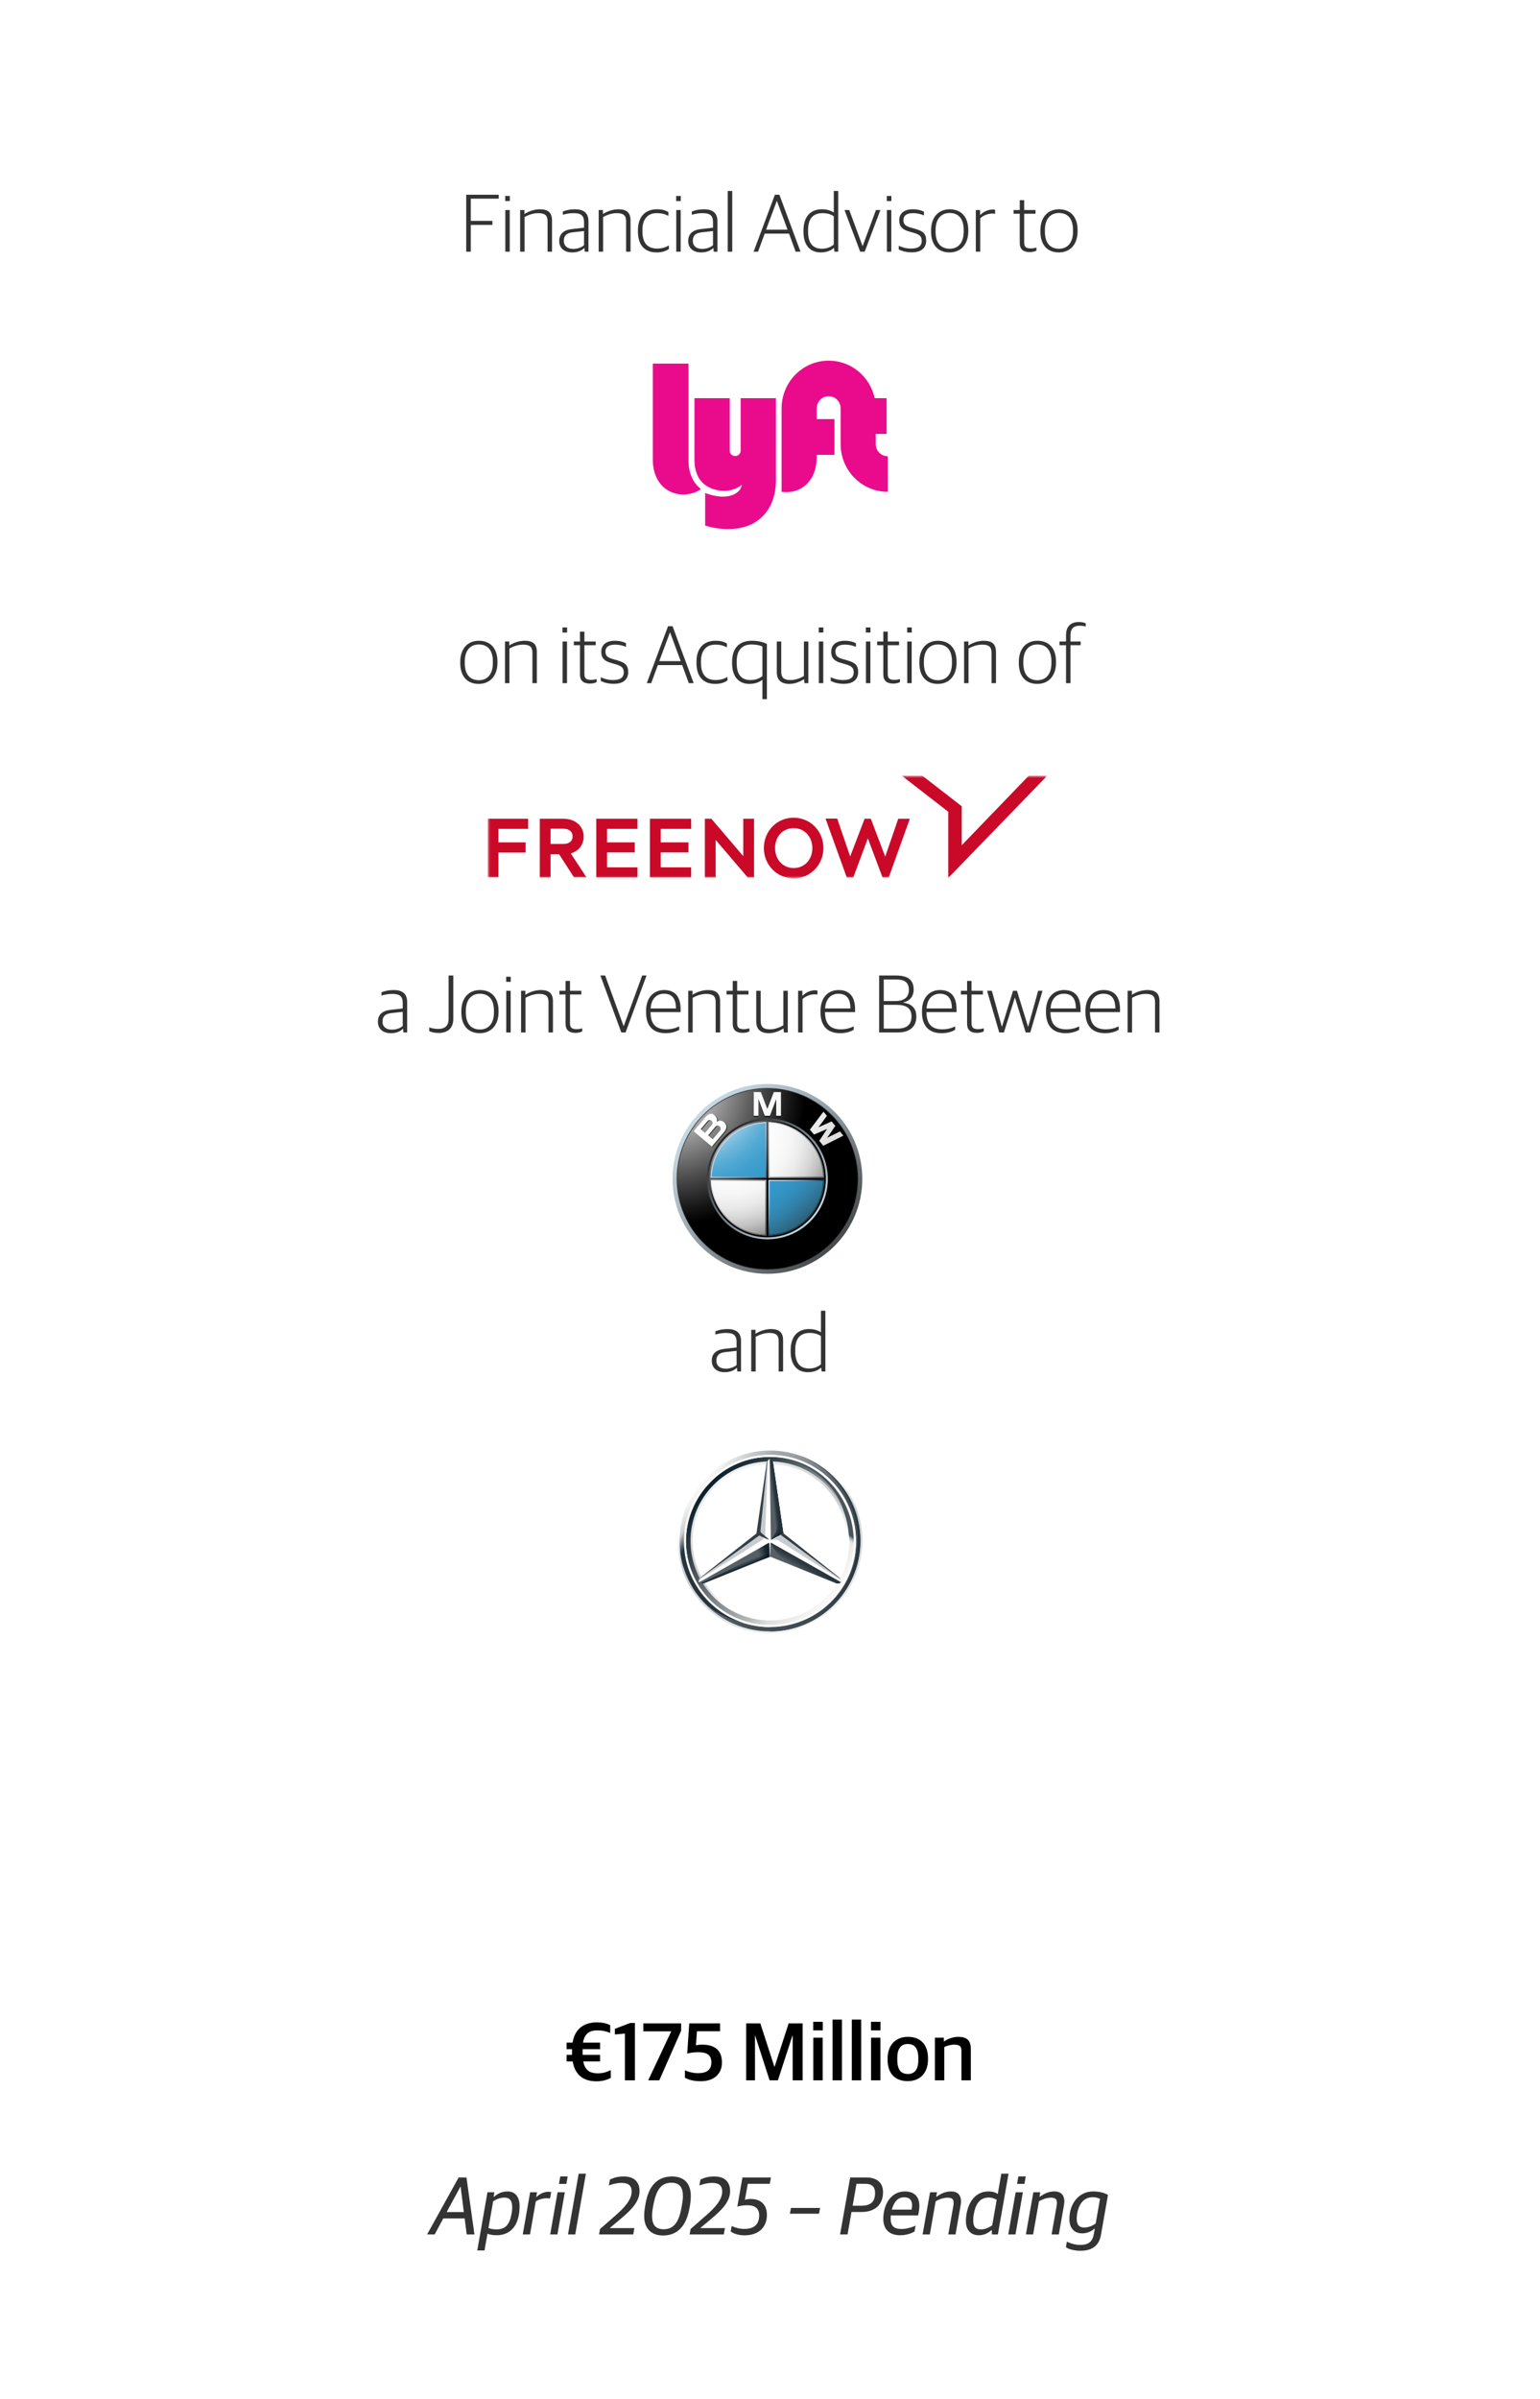 <svg width="300" height="467" viewBox="0 0 300 467" fill="none" xmlns="http://www.w3.org/2000/svg">
<rect width="300" height="467" fill="white"/>
<path d="M83.204 435L89.349 423.912H90.868L92.421 435H90.916L90.516 431.88H86.356L84.677 435H83.204ZM89.684 425.72L87.013 430.648H90.356L89.733 425.72H89.684ZM92.978 438.12L94.962 426.792H96.306L96.162 427.672H96.242C96.914 427.096 97.714 426.632 98.85 426.632C100.274 426.632 101.218 427.576 101.218 429.496C101.218 432.504 100.034 435.16 96.69 435.16C95.97 435.16 95.362 435.032 94.962 434.856L94.386 438.12H92.978ZM96.69 434.024C98.674 434.024 99.33 432.872 99.698 430.744C99.762 430.376 99.778 429.976 99.778 429.688C99.762 428.184 99.09 427.832 98.274 427.832C97.426 427.832 96.658 428.168 96.066 428.552L95.154 433.752C95.586 433.944 96.242 434.024 96.69 434.024ZM101.835 435L103.275 426.792H104.619L104.459 427.688H104.539C105.163 427.08 105.995 426.696 106.875 426.696C107.083 426.696 107.307 426.728 107.371 426.76L107.147 428.008C106.939 427.976 106.667 427.96 106.523 427.96C105.755 427.96 105.019 428.168 104.379 428.552L103.243 435H101.835ZM107.179 435L108.619 426.792H110.027L108.587 435H107.179ZM108.891 425.16L109.147 423.704H110.587L110.331 425.16H108.891ZM110.648 435L112.728 423.176H114.136L112.056 435H110.648ZM116.699 435L116.891 433.944L119.947 431.272C121.675 429.752 123.051 428.232 123.051 426.648C123.051 425.512 122.427 424.968 121.099 424.968C120.123 424.968 119.339 425.208 118.603 425.464L118.811 424.328C119.595 423.96 120.267 423.72 121.531 423.72C123.691 423.72 124.587 424.936 124.587 426.568C124.587 428.648 122.923 430.28 120.907 431.976L118.827 433.72V433.768H123.579L123.355 435H116.699ZM129.167 435.208C127.007 435.208 125.487 433.992 125.487 431.384C125.487 430.584 125.631 429.688 125.791 428.84C126.383 425.592 128.031 423.72 130.911 423.72C133.167 423.72 134.575 424.952 134.575 427.544C134.575 428.376 134.447 429.192 134.303 429.96C133.711 433.192 132.111 435.208 129.167 435.208ZM129.295 433.992C131.247 433.992 132.239 432.6 132.735 429.896C132.895 429.016 133.039 428.264 133.039 427.576C133.039 425.848 132.415 424.936 130.767 424.936C128.815 424.936 127.855 426.344 127.327 429.032C127.151 429.896 127.023 430.664 127.023 431.352C127.023 433.08 127.647 433.992 129.295 433.992ZM134.34 435L134.532 433.944L137.588 431.272C139.316 429.752 140.692 428.232 140.692 426.648C140.692 425.512 140.068 424.968 138.74 424.968C137.764 424.968 136.98 425.208 136.244 425.464L136.452 424.328C137.236 423.96 137.908 423.72 139.172 423.72C141.332 423.72 142.228 424.936 142.228 426.568C142.228 428.648 140.564 430.28 138.548 431.976L136.468 433.72V433.768H141.22L140.996 435H134.34ZM145.014 435.176C143.878 435.176 142.886 434.84 142.341 434.424L142.534 433.352C143.238 433.704 144.102 433.928 144.998 433.928C146.966 433.928 147.894 433 147.894 431.256C147.894 430.008 147.126 429.32 145.622 429.32C144.758 429.32 144.166 429.432 143.638 429.576L144.63 423.912H150.182L149.958 425.144H145.67L145.11 428.28C145.478 428.136 145.782 428.104 146.31 428.104C148.326 428.104 149.398 429.352 149.398 431.192C149.398 433.464 147.958 435.176 145.014 435.176ZM153.872 430.968L154.08 429.848H159.76L159.552 430.968H153.872ZM163.651 435L165.619 423.912H168.739C170.819 423.912 172.019 424.92 172.019 426.792C172.019 429.24 170.403 430.632 167.859 430.632H165.875L165.107 435H163.651ZM166.099 429.416H167.763C169.651 429.416 170.467 428.616 170.467 426.904C170.467 425.848 169.971 425.144 168.531 425.144H166.851L166.099 429.416ZM175.383 435.16C173.223 435.16 172.071 433.992 172.071 431.944C172.071 430.52 172.503 429.176 173.127 428.296C173.863 427.256 174.919 426.632 176.295 426.632C178.375 426.632 179.447 427.992 178.999 430.504L178.855 431.304H173.527C173.511 431.496 173.495 431.672 173.495 431.848C173.495 433.384 174.199 433.944 175.591 433.944C176.599 433.944 177.575 433.64 178.359 433.304L178.151 434.44C177.591 434.776 176.567 435.16 175.383 435.16ZM174.247 428.92C174.039 429.256 173.863 429.704 173.735 430.168H177.591C177.895 428.504 177.367 427.768 176.119 427.768C175.287 427.768 174.679 428.184 174.247 428.92ZM179.725 435L181.181 426.792H182.525L182.381 427.656H182.461C183.357 427 184.237 426.632 185.245 426.632C186.781 426.632 187.213 427.576 187.213 428.6C187.213 428.824 187.181 429.048 187.149 429.256L186.141 435H184.733L185.709 429.464C185.757 429.224 185.773 429.016 185.773 428.84C185.773 428.168 185.469 427.848 184.637 427.848C183.917 427.848 183.165 428.04 182.269 428.552L181.133 435H179.725ZM190.629 435.16C189.253 435.16 188.165 434.248 188.165 432.456C188.165 429.464 189.653 426.632 192.516 426.632C193.525 426.632 194.005 426.888 194.373 427.128L195.061 423.176H196.469L194.389 435H193.237L193.205 434.168H193.125C192.501 434.728 191.733 435.16 190.629 435.16ZM191.077 434.024C191.973 434.024 192.693 433.624 193.285 433.24L194.165 428.264C193.749 428.008 193.189 427.816 192.661 427.816C190.853 427.816 190.037 429.048 189.669 431.192C189.605 431.56 189.589 431.992 189.589 432.28C189.589 433.576 190.117 434.024 191.077 434.024ZM196.414 435L197.854 426.792H199.262L197.822 435H196.414ZM198.126 425.16L198.382 423.704H199.822L199.566 425.16H198.126ZM199.85 435L201.306 426.792H202.65L202.506 427.656H202.586C203.482 427 204.362 426.632 205.37 426.632C206.906 426.632 207.338 427.576 207.338 428.6C207.338 428.824 207.306 429.048 207.274 429.256L206.266 435H204.858L205.834 429.464C205.882 429.224 205.898 429.016 205.898 428.84C205.898 428.168 205.594 427.848 204.762 427.848C204.042 427.848 203.29 428.04 202.394 428.552L201.258 435H199.85ZM210.466 438.184C209.282 438.184 208.13 437.864 207.649 437.496L207.825 436.408C208.21 436.6 209.298 437.048 210.402 437.048C212.226 437.048 212.866 436.232 213.09 434.904L213.266 433.88H213.186C212.738 434.312 211.89 434.792 210.786 434.792C209.41 434.792 208.322 433.912 208.322 432.008C208.322 428.952 210.21 426.632 212.93 426.632C214.258 426.632 215.058 426.904 215.842 427.288L214.466 435.112C214.13 437.016 212.946 438.184 210.466 438.184ZM211.234 433.656C212.13 433.656 212.85 433.272 213.442 432.888L214.29 428.072C213.938 427.896 213.426 427.752 212.898 427.752C211.202 427.752 210.226 428.952 209.858 430.824C209.794 431.192 209.746 431.624 209.746 431.912C209.746 433.208 210.274 433.656 211.234 433.656Z" fill="black" fill-opacity="0.8"/>
<path d="M110.375 398.936V397.656H111.543C112.039 394.616 114.183 393.72 116.231 393.72C117.399 393.72 118.183 393.912 118.871 394.264V395.768C118.023 395.448 117.367 395.272 116.359 395.272C115.079 395.272 113.895 395.704 113.575 397.656H116.903V398.936H113.495V400.04H116.903V401.32H113.623C113.959 403.128 114.999 403.64 116.471 403.64C117.607 403.64 118.327 403.32 118.983 403.016V404.52C118.215 404.936 117.303 405.192 116.167 405.192C113.959 405.192 112.055 404.216 111.559 401.32H110.375V400.04H111.431V398.936H110.375ZM121.735 405V395.896L119.783 396.072V394.968L122.791 393.832H123.687V405H121.735ZM126.273 405L130.737 395.528V395.464H125.329V393.912H132.689V395.336L128.433 405H126.273ZM136.511 405.176C135.087 405.176 134.111 404.888 133.423 404.488V403.048C134.159 403.384 135.007 403.608 136.015 403.608C137.615 403.608 138.575 402.984 138.575 401.528C138.575 400.04 137.679 399.528 136.015 399.528C135.151 399.528 134.431 399.64 133.871 399.8L134.271 393.912H140.271V395.448H135.775L135.567 398.184C135.919 398.104 136.255 398.056 136.799 398.056C139.231 398.056 140.639 399.144 140.639 401.528C140.639 403.752 139.103 405.176 136.511 405.176ZM145.362 405V393.912H148.114L150.85 402.344H150.898L153.634 393.912H156.354V405H154.418V396.344H154.354L151.538 405H149.922L147.122 396.328H147.074V405H145.362ZM158.437 405V396.696H160.261V405H158.437ZM158.421 395.272V393.608H160.277V395.272H158.421ZM162.187 405V393.176H164.011V405H162.187ZM165.937 405V393.176H167.761V405H165.937ZM169.687 405V396.696H171.511V405H169.687ZM169.671 395.272V393.608H171.527V395.272H169.671ZM176.845 405.16C174.333 405.16 172.909 403.624 172.909 401.016V400.76C172.909 398.088 174.525 396.536 176.861 396.536C179.341 396.536 180.781 398.056 180.781 400.696V400.936C180.781 403.624 179.165 405.16 176.845 405.16ZM176.877 403.768C178.141 403.768 178.893 402.904 178.893 401.096V400.68C178.893 398.52 177.981 397.928 176.829 397.928C175.533 397.928 174.797 398.824 174.797 400.616V401.016C174.797 403.176 175.709 403.768 176.877 403.768ZM182.123 405V396.696H183.867V397.416H183.947C184.651 396.904 185.675 396.536 186.699 396.536C188.299 396.536 189.115 397.208 189.115 398.824V405H187.291V399.272C187.291 398.408 187.003 398.056 185.851 398.056C185.211 398.056 184.459 398.28 183.947 398.52V405H182.123Z" fill="black"/>
<path d="M76.132 201.144C74.644 201.144 73.62 200.344 73.62 198.92C73.62 197.528 74.484 196.776 76.068 196.6L78.452 196.328V195.272C78.452 193.912 77.828 193.496 76.372 193.496C75.572 193.496 74.9 193.64 74.324 193.816V193.176C75.028 192.904 75.78 192.744 76.692 192.744C78.372 192.744 79.316 193.448 79.316 195.08V201H78.596L78.516 200.296H78.468C78.068 200.712 77.316 201.144 76.132 201.144ZM76.34 200.456C77.268 200.456 78.036 200.12 78.452 199.736V196.984L76.292 197.224C75.076 197.352 74.516 197.848 74.516 198.888C74.516 199.896 75.22 200.456 76.34 200.456ZM85.441 201.096C84.704 201.096 84.112 200.968 83.617 200.744V200.024C84.064 200.184 84.704 200.312 85.361 200.312C86.769 200.312 87.392 199.624 87.392 198.344V189.912H88.305V198.36C88.305 199.96 87.441 201.096 85.441 201.096ZM93.471 201.144C91.279 201.144 89.871 199.736 89.871 197.08V196.856C89.871 194.2 91.391 192.744 93.487 192.744C95.679 192.744 97.119 194.152 97.119 196.808V197.016C97.119 199.672 95.583 201.144 93.471 201.144ZM93.503 200.424C95.119 200.424 96.223 199.304 96.223 197.096V196.776C96.223 194.376 95.039 193.464 93.471 193.464C91.855 193.464 90.751 194.616 90.751 196.776V197.112C90.751 199.48 91.935 200.424 93.503 200.424ZM98.618 201V192.888H99.482V201H98.618ZM98.602 191.144V190.152H99.498V191.144H98.602ZM101.508 201V192.888H102.34V193.64H102.388C103.252 193.08 104.34 192.744 105.364 192.744C106.916 192.744 107.716 193.368 107.716 194.92V201H106.852V195.096C106.852 193.944 106.356 193.496 105.012 193.496C104.132 193.496 103.188 193.8 102.372 194.248V201H101.508ZM112.112 201.08C110.88 201.08 110.176 200.552 110.176 199.304V193.608H108.976V192.888H110.176V190.968H111.04V192.888H113.248V193.608H111.04V199.176C111.04 200.008 111.328 200.36 112.336 200.36C112.688 200.36 113.088 200.296 113.424 200.2V200.792C113.136 200.936 112.736 201.08 112.112 201.08ZM121.036 201L116.957 189.912H117.885L121.485 199.768H121.501L125.101 189.912H125.949L121.869 201H121.036ZM129.679 201.144C127.135 201.144 125.855 199.656 125.855 197.048V196.856C125.855 194.04 127.471 192.744 129.375 192.744C131.583 192.744 132.591 194.104 132.591 196.536V197.032H126.735C126.735 199.368 127.759 200.392 129.807 200.392C130.895 200.392 131.663 200.136 132.319 199.816V200.472C131.823 200.792 130.927 201.144 129.679 201.144ZM129.343 193.464C128.063 193.464 126.879 194.264 126.751 196.328H131.679C131.679 194.424 130.927 193.464 129.343 193.464ZM134.071 201V192.888H134.903V193.64H134.951C135.815 193.08 136.903 192.744 137.927 192.744C139.479 192.744 140.279 193.368 140.279 194.92V201H139.415V195.096C139.415 193.944 138.919 193.496 137.575 193.496C136.695 193.496 135.751 193.8 134.935 194.248V201H134.071ZM144.674 201.08C143.442 201.08 142.738 200.552 142.738 199.304V193.608H141.538V192.888H142.738V190.968H143.602V192.888H145.81V193.608H143.602V199.176C143.602 200.008 143.89 200.36 144.898 200.36C145.25 200.36 145.65 200.296 145.986 200.2V200.792C145.698 200.936 145.298 201.08 144.674 201.08ZM149.767 201.144C148.215 201.144 147.319 200.424 147.319 198.872V192.888H148.183V198.744C148.183 199.944 148.711 200.392 150.007 200.392C150.903 200.392 151.799 200.088 152.599 199.608V192.888H153.463V201H152.711L152.631 200.248H152.583C151.719 200.792 150.727 201.144 149.767 201.144ZM155.477 201V192.888H156.309V193.848H156.357C156.853 193.32 157.749 192.792 158.757 192.792C158.933 192.792 159.141 192.808 159.237 192.84V193.624C159.061 193.592 158.837 193.576 158.693 193.576C157.781 193.576 156.917 193.976 156.341 194.488V201H155.477ZM163.663 201.144C161.119 201.144 159.839 199.656 159.839 197.048V196.856C159.839 194.04 161.455 192.744 163.359 192.744C165.567 192.744 166.575 194.104 166.575 196.536V197.032H160.719C160.719 199.368 161.743 200.392 163.791 200.392C164.879 200.392 165.647 200.136 166.303 199.816V200.472C165.807 200.792 164.911 201.144 163.663 201.144ZM163.327 193.464C162.047 193.464 160.863 194.264 160.735 196.328H165.663C165.663 194.424 164.911 193.464 163.327 193.464ZM171.263 201V189.912H174.527C176.975 189.912 177.983 190.856 177.983 192.648C177.983 193.992 177.247 194.84 175.999 195.16V195.208C177.327 195.368 178.51 196.088 178.51 197.912C178.51 199.816 177.295 201 174.911 201H171.263ZM172.159 200.248H174.863C176.639 200.248 177.567 199.48 177.567 197.864C177.567 196.232 176.479 195.624 174.639 195.624H172.159V200.248ZM172.159 194.888H174.447C175.935 194.888 177.055 194.28 177.055 192.744C177.055 191.24 176.239 190.68 174.463 190.68H172.159V194.888ZM183.429 201.144C180.885 201.144 179.605 199.656 179.605 197.048V196.856C179.605 194.04 181.221 192.744 183.125 192.744C185.333 192.744 186.341 194.104 186.341 196.536V197.032H180.485C180.485 199.368 181.509 200.392 183.557 200.392C184.645 200.392 185.413 200.136 186.069 199.816V200.472C185.573 200.792 184.677 201.144 183.429 201.144ZM183.093 193.464C181.813 193.464 180.629 194.264 180.501 196.328H185.429C185.429 194.424 184.677 193.464 183.093 193.464ZM190.331 201.08C189.099 201.08 188.395 200.552 188.395 199.304V193.608H187.195V192.888H188.395V190.968H189.259V192.888H191.467V193.608H189.259V199.176C189.259 200.008 189.547 200.36 190.555 200.36C190.907 200.36 191.307 200.296 191.643 200.2V200.792C191.355 200.936 190.955 201.08 190.331 201.08ZM194.656 201L192.288 192.888H193.216L195.152 199.848H195.2L197.344 192.888H198.112L200.256 199.848H200.304L202.24 192.888H203.088L200.704 201H199.808L197.728 194.232H197.696L195.568 201H194.656ZM207.585 201.144C205.041 201.144 203.761 199.656 203.761 197.048V196.856C203.761 194.04 205.377 192.744 207.281 192.744C209.489 192.744 210.497 194.104 210.497 196.536V197.032H204.641C204.641 199.368 205.665 200.392 207.713 200.392C208.801 200.392 209.569 200.136 210.225 199.816V200.472C209.729 200.792 208.833 201.144 207.585 201.144ZM207.249 193.464C205.969 193.464 204.785 194.264 204.657 196.328H209.585C209.585 194.424 208.833 193.464 207.249 193.464ZM215.273 201.144C212.729 201.144 211.449 199.656 211.449 197.048V196.856C211.449 194.04 213.065 192.744 214.969 192.744C217.177 192.744 218.185 194.104 218.185 196.536V197.032H212.329C212.329 199.368 213.353 200.392 215.401 200.392C216.489 200.392 217.257 200.136 217.913 199.816V200.472C217.417 200.792 216.521 201.144 215.273 201.144ZM214.937 193.464C213.657 193.464 212.473 194.264 212.345 196.328H217.273C217.273 194.424 216.521 193.464 214.937 193.464ZM219.664 201V192.888H220.496V193.64H220.544C221.408 193.08 222.496 192.744 223.52 192.744C225.072 192.744 225.872 193.368 225.872 194.92V201H225.008V195.096C225.008 193.944 224.512 193.496 223.168 193.496C222.288 193.496 221.344 193.8 220.528 194.248V201H219.664Z" fill="black" fill-opacity="0.8"/>
<path d="M141.171 267.144C139.683 267.144 138.659 266.344 138.659 264.92C138.659 263.528 139.523 262.776 141.107 262.6L143.491 262.328V261.272C143.491 259.912 142.867 259.496 141.411 259.496C140.611 259.496 139.939 259.64 139.363 259.816V259.176C140.067 258.904 140.819 258.744 141.731 258.744C143.411 258.744 144.355 259.448 144.355 261.08V267H143.635L143.555 266.296H143.507C143.107 266.712 142.355 267.144 141.171 267.144ZM141.379 266.456C142.307 266.456 143.075 266.12 143.491 265.736V262.984L141.331 263.224C140.115 263.352 139.555 263.848 139.555 264.888C139.555 265.896 140.259 266.456 141.379 266.456ZM146.344 267V258.888H147.176V259.64H147.224C148.088 259.08 149.176 258.744 150.2 258.744C151.752 258.744 152.552 259.368 152.552 260.92V267H151.688V261.096C151.688 259.944 151.192 259.496 149.848 259.496C148.968 259.496 148.024 259.8 147.208 260.248V267H146.344ZM157.364 267.144C155.652 267.144 154.02 266.104 154.02 263.096V262.92C154.02 259.992 155.54 258.744 157.636 258.744C158.708 258.744 159.428 259.048 159.924 259.368V255.176H160.788V267H160.052L159.972 266.28H159.924C159.348 266.776 158.548 267.144 157.364 267.144ZM157.62 266.424C158.676 266.424 159.412 266.04 159.924 265.608V260.12C159.46 259.752 158.676 259.496 157.748 259.496C156.036 259.496 154.916 260.392 154.916 262.808V263.064C154.916 265.544 156.02 266.424 157.62 266.424Z" fill="black" fill-opacity="0.8"/>
<path d="M93.26 133.144C91.068 133.144 89.66 131.736 89.66 129.08V128.856C89.66 126.2 91.18 124.744 93.276 124.744C95.468 124.744 96.908 126.152 96.908 128.808V129.016C96.908 131.672 95.372 133.144 93.26 133.144ZM93.292 132.424C94.908 132.424 96.012 131.304 96.012 129.096V128.776C96.012 126.376 94.828 125.464 93.26 125.464C91.644 125.464 90.54 126.616 90.54 128.776V129.112C90.54 131.48 91.724 132.424 93.292 132.424ZM98.375 133V124.888H99.207V125.64H99.255C100.119 125.08 101.207 124.744 102.231 124.744C103.783 124.744 104.583 125.368 104.583 126.92V133H103.719V127.096C103.719 125.944 103.223 125.496 101.879 125.496C100.999 125.496 100.055 125.8 99.239 126.248V133H98.375ZM109.595 133V124.888H110.459V133H109.595ZM109.579 123.144V122.152H110.475V123.144H109.579ZM114.917 133.08C113.685 133.08 112.981 132.552 112.981 131.304V125.608H111.781V124.888H112.981V122.968H113.845V124.888H116.053V125.608H113.845V131.176C113.845 132.008 114.133 132.36 115.141 132.36C115.493 132.36 115.893 132.296 116.229 132.2V132.792C115.941 132.936 115.541 133.08 114.917 133.08ZM119.594 133.128C118.506 133.128 117.642 132.888 117.034 132.552V131.848C117.69 132.136 118.346 132.392 119.498 132.392C120.97 132.392 121.514 131.784 121.514 130.92C121.514 129.992 121.082 129.656 119.93 129.32L119.05 129.064C117.85 128.728 117.13 128.2 117.13 126.888C117.13 125.624 117.994 124.744 119.77 124.744C120.81 124.744 121.498 124.984 121.946 125.224V125.944C121.45 125.704 120.65 125.496 119.818 125.496C118.57 125.496 117.946 125.976 117.946 126.824C117.946 127.656 118.33 128.008 119.338 128.296L120.234 128.552C121.706 128.968 122.378 129.448 122.378 130.856C122.378 132.232 121.45 133.128 119.594 133.128ZM125.995 133L130.139 121.912H131.019L135.131 133H134.187L132.891 129.48H128.155L126.859 133H125.995ZM130.507 123.128L128.427 128.712H132.603L130.539 123.128H130.507ZM139.323 133.144C136.955 133.144 135.675 131.672 135.675 129.064V128.856C135.675 125.992 137.291 124.744 139.371 124.744C140.411 124.744 141.035 124.936 141.611 125.288V126.024C140.923 125.688 140.363 125.496 139.307 125.496C137.723 125.496 136.555 126.52 136.555 128.728V129.048C136.555 131.224 137.467 132.392 139.419 132.392C140.555 132.392 141.259 132.04 141.707 131.784V132.488C141.179 132.824 140.507 133.144 139.323 133.144ZM148.518 136.12V132.376H148.47C147.958 132.76 147.174 133.144 145.958 133.144C144.246 133.144 142.614 132.104 142.614 129.096V128.92C142.614 125.816 144.326 124.744 146.47 124.744C147.766 124.744 148.742 125.016 149.398 125.384V136.12H148.518ZM146.214 132.392C147.27 132.392 148.022 132.04 148.518 131.608V125.864C148.038 125.64 147.318 125.464 146.422 125.464C144.71 125.464 143.51 126.392 143.51 128.808V129.064C143.51 131.544 144.598 132.392 146.214 132.392ZM153.775 133.144C152.223 133.144 151.327 132.424 151.327 130.872V124.888H152.191V130.744C152.191 131.944 152.719 132.392 154.015 132.392C154.911 132.392 155.807 132.088 156.607 131.608V124.888H157.471V133H156.719L156.639 132.248H156.591C155.727 132.792 154.735 133.144 153.775 133.144ZM159.517 133V124.888H160.381V133H159.517ZM159.501 123.144V122.152H160.397V123.144H159.501ZM164.39 133.128C163.302 133.128 162.438 132.888 161.83 132.552V131.848C162.486 132.136 163.142 132.392 164.294 132.392C165.766 132.392 166.31 131.784 166.31 130.92C166.31 129.992 165.878 129.656 164.726 129.32L163.846 129.064C162.646 128.728 161.926 128.2 161.926 126.888C161.926 125.624 162.79 124.744 164.566 124.744C165.606 124.744 166.294 124.984 166.742 125.224V125.944C166.246 125.704 165.446 125.496 164.614 125.496C163.366 125.496 162.742 125.976 162.742 126.824C162.742 127.656 163.126 128.008 164.134 128.296L165.03 128.552C166.502 128.968 167.174 129.448 167.174 130.856C167.174 132.232 166.246 133.128 164.39 133.128ZM168.688 133V124.888H169.552V133H168.688ZM168.672 123.144V122.152H169.568V123.144H168.672ZM174.01 133.08C172.778 133.08 172.074 132.552 172.074 131.304V125.608H170.874V124.888H172.074V122.968H172.938V124.888H175.146V125.608H172.938V131.176C172.938 132.008 173.226 132.36 174.234 132.36C174.586 132.36 174.986 132.296 175.322 132.2V132.792C175.034 132.936 174.634 133.08 174.01 133.08ZM176.735 133V124.888H177.599V133H176.735ZM176.719 123.144V122.152H177.615V123.144H176.719ZM182.697 133.144C180.505 133.144 179.097 131.736 179.097 129.08V128.856C179.097 126.2 180.617 124.744 182.713 124.744C184.905 124.744 186.345 126.152 186.345 128.808V129.016C186.345 131.672 184.809 133.144 182.697 133.144ZM182.729 132.424C184.345 132.424 185.449 131.304 185.449 129.096V128.776C185.449 126.376 184.265 125.464 182.697 125.464C181.081 125.464 179.977 126.616 179.977 128.776V129.112C179.977 131.48 181.161 132.424 182.729 132.424ZM187.813 133V124.888H188.645V125.64H188.693C189.557 125.08 190.645 124.744 191.669 124.744C193.221 124.744 194.021 125.368 194.021 126.92V133H193.157V127.096C193.157 125.944 192.661 125.496 191.317 125.496C190.437 125.496 189.493 125.8 188.677 126.248V133H187.813ZM202.072 133.144C199.88 133.144 198.472 131.736 198.472 129.08V128.856C198.472 126.2 199.992 124.744 202.088 124.744C204.28 124.744 205.72 126.152 205.72 128.808V129.016C205.72 131.672 204.184 133.144 202.072 133.144ZM202.104 132.424C203.72 132.424 204.824 131.304 204.824 129.096V128.776C204.824 126.376 203.64 125.464 202.072 125.464C200.456 125.464 199.352 126.616 199.352 128.776V129.112C199.352 131.48 200.536 132.424 202.104 132.424ZM207.67 133V125.608H206.406V124.888H207.67V123.624C207.67 121.864 208.694 121.096 210.15 121.096C210.774 121.096 211.206 121.208 211.51 121.352V121.976C211.238 121.896 210.838 121.816 210.294 121.816C209.222 121.816 208.534 122.344 208.534 123.688V124.888H210.518V125.608H208.534V133H207.67Z" fill="black" fill-opacity="0.8"/>
<path d="M90.817 49V37.912H97.153V38.68H91.713V43H95.921V43.784H91.713V49H90.817ZM98.438 49V40.888H99.302V49H98.438ZM98.422 39.144V38.152H99.318V39.144H98.422ZM101.328 49V40.888H102.16V41.64H102.208C103.072 41.08 104.16 40.744 105.184 40.744C106.736 40.744 107.536 41.368 107.536 42.92V49H106.672V43.096C106.672 41.944 106.176 41.496 104.832 41.496C103.952 41.496 103.008 41.8 102.192 42.248V49H101.328ZM111.452 49.144C109.964 49.144 108.94 48.344 108.94 46.92C108.94 45.528 109.804 44.776 111.388 44.6L113.772 44.328V43.272C113.772 41.912 113.148 41.496 111.692 41.496C110.892 41.496 110.22 41.64 109.644 41.816V41.176C110.348 40.904 111.1 40.744 112.012 40.744C113.692 40.744 114.636 41.448 114.636 43.08V49H113.916L113.836 48.296H113.788C113.388 48.712 112.636 49.144 111.452 49.144ZM111.66 48.456C112.588 48.456 113.356 48.12 113.772 47.736V44.984L111.612 45.224C110.396 45.352 109.836 45.848 109.836 46.888C109.836 47.896 110.54 48.456 111.66 48.456ZM116.625 49V40.888H117.457V41.64H117.505C118.369 41.08 119.457 40.744 120.481 40.744C122.033 40.744 122.833 41.368 122.833 42.92V49H121.969V43.096C121.969 41.944 121.473 41.496 120.129 41.496C119.249 41.496 118.305 41.8 117.489 42.248V49H116.625ZM127.917 49.144C125.549 49.144 124.269 47.672 124.269 45.064V44.856C124.269 41.992 125.885 40.744 127.965 40.744C129.005 40.744 129.629 40.936 130.205 41.288V42.024C129.517 41.688 128.957 41.496 127.901 41.496C126.317 41.496 125.149 42.52 125.149 44.728V45.048C125.149 47.224 126.061 48.392 128.013 48.392C129.149 48.392 129.853 48.04 130.301 47.784V48.488C129.773 48.824 129.101 49.144 127.917 49.144ZM131.735 49V40.888H132.599V49H131.735ZM131.719 39.144V38.152H132.615V39.144H131.719ZM136.577 49.144C135.089 49.144 134.065 48.344 134.065 46.92C134.065 45.528 134.929 44.776 136.513 44.6L138.897 44.328V43.272C138.897 41.912 138.273 41.496 136.817 41.496C136.017 41.496 135.345 41.64 134.769 41.816V41.176C135.473 40.904 136.225 40.744 137.137 40.744C138.817 40.744 139.761 41.448 139.761 43.08V49H139.041L138.961 48.296H138.913C138.513 48.712 137.761 49.144 136.577 49.144ZM136.785 48.456C137.713 48.456 138.481 48.12 138.897 47.736V44.984L136.737 45.224C135.521 45.352 134.961 45.848 134.961 46.888C134.961 47.896 135.665 48.456 136.785 48.456ZM141.766 49V37.176H142.646V49H141.766ZM146.808 49L150.952 37.912H151.832L155.944 49H155L153.704 45.48H148.968L147.672 49H146.808ZM151.32 39.128L149.24 44.712H153.416L151.352 39.128H151.32ZM159.864 49.144C158.152 49.144 156.52 48.104 156.52 45.096V44.92C156.52 41.992 158.04 40.744 160.136 40.744C161.208 40.744 161.928 41.048 162.424 41.368V37.176H163.288V49H162.552L162.472 48.28H162.424C161.848 48.776 161.048 49.144 159.864 49.144ZM160.12 48.424C161.176 48.424 161.912 48.04 162.424 47.608V42.12C161.96 41.752 161.176 41.496 160.248 41.496C158.536 41.496 157.416 42.392 157.416 44.808V45.064C157.416 47.544 158.52 48.424 160.12 48.424ZM167.569 49L164.513 40.888H165.441L168.017 47.864H168.065L170.641 40.888H171.505L168.449 49H167.569ZM172.767 49V40.888H173.631V49H172.767ZM172.751 39.144V38.152H173.647V39.144H172.751ZM177.64 49.128C176.552 49.128 175.688 48.888 175.08 48.552V47.848C175.736 48.136 176.392 48.392 177.544 48.392C179.016 48.392 179.56 47.784 179.56 46.92C179.56 45.992 179.128 45.656 177.976 45.32L177.096 45.064C175.896 44.728 175.176 44.2 175.176 42.888C175.176 41.624 176.04 40.744 177.816 40.744C178.856 40.744 179.544 40.984 179.992 41.224V41.944C179.496 41.704 178.696 41.496 177.864 41.496C176.616 41.496 175.992 41.976 175.992 42.824C175.992 43.656 176.376 44.008 177.384 44.296L178.28 44.552C179.752 44.968 180.424 45.448 180.424 46.856C180.424 48.232 179.496 49.128 177.64 49.128ZM184.978 49.144C182.786 49.144 181.378 47.736 181.378 45.08V44.856C181.378 42.2 182.898 40.744 184.994 40.744C187.186 40.744 188.626 42.152 188.626 44.808V45.016C188.626 47.672 187.09 49.144 184.978 49.144ZM185.01 48.424C186.626 48.424 187.73 47.304 187.73 45.096V44.776C187.73 42.376 186.546 41.464 184.978 41.464C183.362 41.464 182.258 42.616 182.258 44.776V45.112C182.258 47.48 183.442 48.424 185.01 48.424ZM190.094 49V40.888H190.926V41.848H190.974C191.47 41.32 192.366 40.792 193.374 40.792C193.55 40.792 193.758 40.808 193.854 40.84V41.624C193.678 41.592 193.454 41.576 193.31 41.576C192.398 41.576 191.534 41.976 190.958 42.488V49H190.094ZM200.588 49.08C199.356 49.08 198.652 48.552 198.652 47.304V41.608H197.452V40.888H198.652V38.968H199.516V40.888H201.724V41.608H199.516V47.176C199.516 48.008 199.804 48.36 200.812 48.36C201.164 48.36 201.564 48.296 201.9 48.2V48.792C201.612 48.936 201.212 49.08 200.588 49.08ZM206.275 49.144C204.083 49.144 202.675 47.736 202.675 45.08V44.856C202.675 42.2 204.195 40.744 206.291 40.744C208.483 40.744 209.923 42.152 209.923 44.808V45.016C209.923 47.672 208.387 49.144 206.275 49.144ZM206.307 48.424C207.923 48.424 209.027 47.304 209.027 45.096V44.776C209.027 42.376 207.843 41.464 206.275 41.464C204.659 41.464 203.555 42.616 203.555 44.776V45.112C203.555 47.48 204.739 48.424 206.307 48.424Z" fill="black" fill-opacity="0.8"/>
<g clip-path="url(#clip0_4813_83)">
<mask id="mask0_4813_83" style="mask-type:luminance" maskUnits="userSpaceOnUse" x="95" y="151" width="109" height="20">
<path d="M204 151H95V171H204V151Z" fill="white"/>
</mask>
<g mask="url(#mask0_4813_83)">
<path d="M164.938 170.774L160.816 159.362H163.082L163.136 159.503L165.62 166.735L168.432 159.39H169.633L169.66 159.446L172.445 166.763L174.983 159.39H177.249L173.127 170.831H171.926L169.06 163.203L166.221 170.831H164.993L164.938 170.774ZM137.312 170.831V159.39H138.568L144.792 166.678V159.39H146.894V170.831H145.666L139.415 163.514V170.831H137.312ZM154.619 161.226C156.694 161.226 158.25 162.893 158.25 165.096C158.25 167.356 156.721 168.994 154.619 168.994C152.517 168.994 150.989 167.356 150.989 165.096C150.989 162.836 152.517 161.226 154.619 161.226ZM154.592 171C157.84 171 160.406 168.401 160.406 165.096C160.406 161.791 157.868 159.192 154.592 159.192C151.344 159.192 148.805 161.791 148.805 165.096C148.805 168.401 151.371 171 154.592 171Z" fill="#CA0928"/>
<path d="M126.611 170.83V159.39H134.636V161.367H128.713V163.994H134.118V165.943H128.713V168.853H134.636V170.83H126.611ZM107.257 164.333V161.339H109.741C110.86 161.339 111.542 161.904 111.542 162.836C111.542 163.768 110.86 164.305 109.741 164.305H107.257V164.333ZM111.188 166.141C112.744 165.689 113.699 164.446 113.699 162.864C113.699 160.83 112.088 159.418 109.795 159.39H105.155V170.83H107.257V166.311H108.922L111.815 170.802H114.245L111.188 166.141ZM95 170.83V159.39H102.889V161.367H97.102V163.994H102.398V165.972H97.102V170.802H95V170.83ZM116.156 170.83V159.39H124.181V161.367H118.258V163.994H123.663V165.943H118.258V168.853H124.181V170.83H116.156Z" fill="#CA0928"/>
<path d="M200.423 151L187.348 164.559V156.96L179.65 151H175.664L175.691 151.028L184.727 158.034V170.887V170.915L184.754 170.887L203.999 151.028V151H200.423Z" fill="#CA0928"/>
</g>
</g>
<g clip-path="url(#clip1_4813_83)">
<path d="M149.5 211.031C139.296 211.031 131.023 219.303 131.023 229.507C131.023 239.711 139.296 247.983 149.5 247.983C159.705 247.983 167.977 239.711 167.977 229.507C167.977 219.303 159.705 211.031 149.5 211.031ZM149.5 247.059C139.806 247.059 131.948 239.201 131.948 229.507C131.948 219.813 139.806 211.954 149.5 211.954C159.194 211.954 167.053 219.813 167.053 229.507C167.053 239.201 159.194 247.059 149.5 247.059Z" fill="url(#paint0_linear_4813_83)"/>
<path d="M167.19 229.507C167.19 239.273 159.271 247.192 149.505 247.192C139.738 247.192 131.82 239.273 131.82 229.507C131.82 219.74 139.738 211.823 149.505 211.823C159.271 211.823 167.19 219.74 167.19 229.507Z" fill="#333333"/>
<path d="M167.058 229.507C167.058 239.201 159.199 247.059 149.505 247.059C139.811 247.059 131.953 239.201 131.953 229.507C131.953 219.813 139.811 211.954 149.505 211.954C159.199 211.954 167.058 219.813 167.058 229.507Z" fill="url(#paint1_radial_4813_83)"/>
<path d="M161.27 229.507C161.27 236.006 156.001 241.274 149.502 241.274C143.003 241.274 137.734 236.006 137.734 229.507C137.734 223.008 143.003 217.739 149.502 217.739C156.001 217.739 161.27 223.008 161.27 229.507Z" fill="url(#paint2_linear_4813_83)"/>
<path d="M149.97 217.421L151.193 214.182V217.421H152.121V212.781H150.726L149.457 216.104H149.469L148.2 212.781H146.805V217.421H147.733V214.182L148.955 217.421H149.97Z" fill="black"/>
<path d="M162.717 219.502L161.131 221.815L163.622 220.589L164.298 221.4L160.377 223.369L159.584 222.409L161.104 220.118L161.095 220.106L158.567 221.189L157.766 220.236L160.41 216.735L161.086 217.545L159.43 219.775L161.992 218.632L162.717 219.502Z" fill="black"/>
<path d="M141.285 218.616C140.911 218.253 140.335 218.144 139.793 218.48C139.896 218.211 139.854 217.938 139.799 217.786C139.566 217.361 139.484 217.307 139.293 217.146C138.67 216.624 138.014 217.07 137.546 217.628L135.281 220.327L138.841 223.313L141.229 220.468C141.774 219.818 141.859 219.173 141.285 218.616ZM136.68 219.917L138.04 218.296C138.198 218.109 138.555 218.116 138.783 218.309C139.035 218.52 139.036 218.819 138.866 219.021L137.522 220.623L136.68 219.917ZM140.432 220.186L139.015 221.876L138.127 221.13L139.555 219.427C139.717 219.235 140.077 219.179 140.32 219.382C140.593 219.613 140.62 219.962 140.432 220.186Z" fill="#333333"/>
<path d="M149.986 217.242L151.209 214.002V217.242H152.137V212.602H150.742L149.473 215.924H149.485L148.216 212.602H146.82V217.242H147.749V214.002L148.971 217.242H149.986Z" fill="url(#paint3_radial_4813_83)"/>
<path d="M162.724 219.191L161.138 221.504L163.63 220.278L164.305 221.089L160.384 223.057L159.592 222.098L161.112 219.806L161.103 219.795L158.574 220.877L157.773 219.924L160.417 216.423L161.093 217.234L159.438 219.463L161.999 218.321L162.724 219.191Z" fill="url(#paint4_radial_4813_83)"/>
<path d="M141.121 218.524C140.748 218.162 140.171 218.052 139.629 218.388C139.732 218.119 139.69 217.846 139.636 217.695C139.402 217.27 139.32 217.217 139.128 217.055C138.505 216.532 137.85 216.979 137.382 217.537L135.117 220.235L138.677 223.222L141.065 220.376C141.61 219.726 141.695 219.082 141.121 218.524ZM136.516 219.826L137.876 218.205C138.033 218.017 138.39 218.025 138.619 218.217C138.871 218.428 138.872 218.728 138.702 218.929L137.358 220.532L136.516 219.826ZM140.269 220.095L138.851 221.785L137.962 221.039L139.391 219.335C139.553 219.143 139.912 219.087 140.155 219.291C140.43 219.522 140.457 219.871 140.269 220.095Z" fill="url(#paint5_radial_4813_83)"/>
<path d="M138.125 229.507C138.125 223.224 143.218 218.131 149.501 218.131C155.784 218.131 160.877 223.224 160.877 229.507C160.877 235.79 155.784 240.883 149.501 240.883C143.218 240.883 138.125 235.79 138.125 229.507Z" fill="url(#paint6_radial_4813_83)"/>
<path d="M138.453 229.507C138.453 223.405 143.4 218.458 149.502 218.458C155.604 218.458 160.552 223.405 160.552 229.507C160.552 235.61 155.604 240.557 149.502 240.557C143.4 240.557 138.453 235.61 138.453 229.507Z" fill="url(#paint7_radial_4813_83)"/>
<path d="M138.438 229.507H149.504V218.441C143.392 218.441 138.438 223.395 138.438 229.507Z" fill="url(#paint8_radial_4813_83)"/>
<path d="M149.5 229.507V240.574C155.612 240.574 160.566 235.618 160.566 229.507H149.5Z" fill="url(#paint9_radial_4813_83)"/>
<path d="M160.66 229.311H149.698V218.349H149.306V229.311H138.344V229.703H149.306V240.665H149.698V229.703H160.66V229.311Z" fill="url(#paint10_radial_4813_83)"/>
<path d="M149.695 218.659C155.533 218.763 160.244 223.473 160.348 229.311H160.544C160.439 223.365 155.641 218.567 149.695 218.463L149.695 218.659Z" fill="url(#paint11_linear_4813_83)"/>
<path d="M138.634 229.309C138.737 223.464 143.455 218.747 149.3 218.643V218.447C143.346 218.551 138.542 223.356 138.438 229.309H138.634V229.309Z" fill="#C2D7E8"/>
<path d="M149.301 240.355C143.464 240.251 138.753 235.541 138.649 229.703H138.453C138.558 235.649 143.355 240.448 149.301 240.551L149.301 240.355Z" fill="url(#paint12_linear_4813_83)"/>
<path d="M160.348 229.703C160.244 235.541 155.533 240.251 149.695 240.355V240.551C155.641 240.448 160.44 235.649 160.544 229.703H160.348Z" fill="#12404F"/>
<path d="M149.094 218.447V229.095H138.445V229.305H149.094H149.303V229.095V218.447H149.094Z" fill="url(#paint13_linear_4813_83)"/>
<path d="M149.081 240.448V229.928H138.539V229.72H149.081H149.289V229.928V240.448H149.081Z" fill="url(#paint14_linear_4813_83)"/>
<path d="M149.926 240.448V229.928H160.446V229.72H149.926H149.719V229.928V240.448H149.926Z" fill="url(#paint15_linear_4813_83)"/>
<path d="M149.926 218.541V229.061H160.446V229.268H149.926H149.719V229.061V218.541H149.926Z" fill="url(#paint16_linear_4813_83)"/>
</g>
<g clip-path="url(#clip2_4813_83)">
<path d="M167.603 300C167.603 309.731 159.728 317.606 149.997 317.606C140.266 317.606 132.391 309.731 132.391 300C132.391 290.269 140.266 282.394 149.997 282.394C159.728 282.394 167.603 290.269 167.603 300ZM149.997 283.463C140.828 283.463 133.459 290.831 133.459 300C133.459 309.169 140.884 316.538 149.997 316.538C159.166 316.538 166.534 309.113 166.534 300C166.534 290.831 159.166 283.463 149.997 283.463Z" fill="url(#paint17_linear_4813_83)"/>
<path d="M149.998 283.463C140.83 283.463 133.461 290.831 133.461 300C133.461 309.169 140.886 316.538 149.998 316.538C159.167 316.538 166.536 309.113 166.536 300C166.536 290.831 159.167 283.463 149.998 283.463ZM149.998 315.469C141.448 315.469 134.53 308.55 134.53 300C134.53 291.45 141.448 284.531 149.998 284.531C158.548 284.531 165.467 291.45 165.467 300C165.467 308.55 158.548 315.469 149.998 315.469Z" fill="url(#paint18_linear_4813_83)"/>
<path opacity="0.4" d="M150 317.606C159.731 317.606 167.606 309.731 167.606 300C167.606 290.269 159.731 282.394 150 282.394C140.269 282.394 132.394 290.269 132.394 300C132.394 309.731 140.269 317.606 150 317.606ZM150 282C159.9 282 168 290.1 168 300C168 309.9 159.9 318 150 318C140.1 318 132 309.9 132 300C132 290.1 140.1 282 150 282Z" fill="url(#paint19_linear_4813_83)"/>
<path d="M133.234 300.056C133.234 290.831 140.716 283.238 149.997 283.238C159.278 283.238 166.759 290.775 166.759 300.056C166.759 309.281 159.278 316.763 149.997 316.763C140.716 316.763 133.234 309.281 133.234 300.056ZM138.466 288.469C135.484 291.45 133.628 295.556 133.628 300.056C133.628 304.556 135.484 308.663 138.409 311.588C141.391 314.513 145.497 316.369 149.997 316.369C154.497 316.369 158.603 314.569 161.528 311.588C164.509 308.663 166.309 304.556 166.309 300.056C166.309 295.556 164.453 291.45 161.528 288.469C158.603 285.488 154.497 283.631 149.997 283.631C145.497 283.631 141.391 285.488 138.466 288.469Z" fill="white"/>
<path opacity="0.4" d="M150.002 315.525C145.839 315.525 141.958 313.894 139.033 310.969C136.108 308.044 134.477 304.162 134.477 300C134.477 295.837 136.108 291.956 139.033 289.031C141.958 286.106 145.839 284.475 150.002 284.475C154.164 284.475 158.045 286.106 160.97 289.031C163.895 291.956 165.527 295.837 165.527 300C165.527 304.162 163.895 308.044 160.97 310.969C158.045 313.894 154.164 315.525 150.002 315.525ZM150.002 315.075C153.995 315.075 157.82 313.5 160.633 310.687C163.502 307.819 165.02 304.05 165.02 300.056C165.02 296.062 163.445 292.237 160.633 289.425C157.764 286.556 153.995 285.037 150.002 285.037C146.008 285.037 142.183 286.612 139.37 289.425C136.502 292.181 134.927 296.006 134.927 300C134.927 303.994 136.502 307.819 139.314 310.631C142.183 313.5 146.008 315.075 150.002 315.075Z" fill="url(#paint20_linear_4813_83)"/>
<path d="M163.672 307.313C163.391 307.088 152.534 298.481 152.534 298.481L150.003 284.025C149.834 284.081 149.609 284.25 149.497 284.475L147.697 298.538L136.503 307.144C136.503 307.144 136.278 307.425 136.166 307.594C136.109 307.706 136.109 307.875 136.109 308.044L149.947 302.363L163.784 308.044C163.897 307.763 163.784 307.481 163.672 307.313Z" fill="white"/>
<path d="M150.113 300.45L150 303.038L162.712 308.156C163.162 308.381 163.5 308.269 163.837 308.044L150.281 300.394C150.225 300.338 150.113 300.394 150.113 300.45Z" fill="#565F64"/>
<path d="M150.109 300.45C150.109 300.45 150.841 301.744 151.684 302.644C152.866 303.938 154.441 304.838 154.441 304.838L162.709 308.156C163.159 308.381 163.497 308.269 163.834 308.044L150.278 300.394C150.222 300.338 150.109 300.394 150.109 300.45Z" fill="url(#paint21_linear_4813_83)"/>
<path d="M163.783 307.537C163.783 307.481 163.727 307.425 163.67 307.312L152.083 298.819L150.508 299.831C150.508 299.831 150.62 299.887 150.677 299.831C150.845 299.775 151.183 299.719 151.52 299.831C151.802 299.944 163.783 307.594 163.783 307.594V307.537Z" fill="#A4AAAE" fill-opacity="0.6"/>
<path d="M163.384 307.031L152.584 298.481L152.078 298.819L163.666 307.369C163.609 307.256 163.497 307.144 163.384 307.031Z" fill="#333E46"/>
<path d="M150.283 299.606L150.227 299.663C150.227 299.663 150.227 299.775 150.339 299.719C150.395 299.663 152.027 298.819 152.589 298.481L150.62 284.981C150.564 284.475 150.339 284.25 149.945 284.081L150.17 299.719L150.283 299.606Z" fill="#565F64"/>
<path d="M149.327 284.981V285.713L148.089 298.144C148.089 298.313 148.145 298.481 148.314 298.594L149.045 299.156L149.552 285.431L149.608 284.363C149.439 284.475 149.383 284.7 149.327 284.981ZM148.652 299.381L147.977 298.819L136.558 307.088C136.558 307.088 136.22 307.313 136.164 307.538L136.558 307.313L148.539 299.775C148.764 299.663 148.82 299.55 148.652 299.381Z" fill="#A4AAAE" fill-opacity="0.6"/>
<path d="M149.834 300.45C149.834 300.394 149.778 300.338 149.722 300.394L136.109 308.1C136.447 308.325 136.784 308.381 137.234 308.213L149.947 303.094L149.834 300.45Z" fill="#565F64"/>
<path d="M150.227 299.662C150.227 299.662 150.227 299.719 150.283 299.719H150.339C150.395 299.662 152.027 298.819 152.589 298.481L152.364 296.85L150.62 284.981C150.62 284.756 150.564 284.587 150.452 284.475C150.452 284.475 151.295 295.837 151.295 297.075C151.295 298.706 150.227 299.662 150.227 299.662Z" fill="url(#paint22_linear_4813_83)"/>
<path d="M149.834 300.45C149.834 300.394 149.778 300.338 149.722 300.394L136.109 308.1C136.447 308.325 136.784 308.381 137.234 308.213L149.947 303.094L149.834 300.45Z" fill="url(#paint23_linear_4813_83)" fill-opacity="0.8"/>
<path opacity="0.8" d="M137.228 308.156L149.941 303.038L149.828 300.562C149.603 301.238 149.209 301.969 148.141 302.531C147.353 302.981 139.816 306.694 137.116 307.988C136.947 308.1 136.722 308.156 136.609 308.213C136.834 308.325 137.003 308.269 137.228 308.156Z" fill="url(#paint24_linear_4813_83)"/>
<path d="M150.283 299.606L150.227 299.663C150.227 299.663 150.227 299.775 150.339 299.719C150.395 299.663 152.027 298.819 152.589 298.481L150.62 284.981C150.564 284.475 150.339 284.25 149.945 284.081L150.17 299.719L150.283 299.606Z" fill="url(#paint25_linear_4813_83)"/>
<path d="M150.283 299.606L150.227 299.663C150.227 299.663 150.227 299.775 150.339 299.719C150.395 299.663 152.027 298.819 152.589 298.481L150.62 284.981C150.564 284.475 150.339 284.25 149.945 284.081L150.17 299.719L150.283 299.606Z" fill="url(#paint26_linear_4813_83)"/>
<path d="M134.866 306.975C134.472 306.075 132.222 301.688 134.697 293.25H133.741C133.234 294.938 132.841 295.95 132.616 297.469C132.616 297.469 132.503 298.031 132.447 298.65C132.391 299.269 132.391 299.606 132.391 300C132.391 303.375 133.234 305.344 133.234 305.344C134.134 308.156 135.709 310.688 137.847 312.6C139.703 314.231 142.572 315.469 144.934 315.919C144.541 315.862 137.791 312.994 134.866 306.975Z" fill="url(#paint27_linear_4813_83)"/>
<path d="M150.225 300.338H149.719C149.775 300.338 149.831 300.338 149.831 300.394L149.944 302.981H150L150.113 300.394C150.113 300.338 150.169 300.281 150.225 300.338Z" fill="url(#paint28_linear_4813_83)"/>
<path d="M155.625 283.294C161.531 285.544 167.1 291.731 167.1 299.55C167.1 309 159.562 316.706 150 316.706V317.606C159.562 317.606 167.606 309.731 167.606 300C167.606 292.237 162.656 285.712 155.625 283.294Z" fill="url(#paint29_linear_4813_83)"/>
<path d="M165.075 293.363C161.138 284.306 152.25 283.8 151.744 283.744H151.688C158.494 284.981 162.825 289.425 164.344 294.094V294.15C165.019 295.95 165.356 297.863 165.413 299.944C165.469 301.913 165.019 304.106 164.175 306.131C164.119 306.413 164.063 306.75 164.006 306.75H164.906C167.606 301.688 166.425 296.569 165.075 293.363Z" fill="url(#paint30_linear_4813_83)"/>
<path d="M133.234 300.056C133.234 290.831 140.716 283.238 149.997 283.238C159.278 283.238 166.759 290.775 166.759 300.056C166.759 309.281 159.278 316.763 149.997 316.763C140.716 316.763 133.234 309.281 133.234 300.056ZM138.466 288.469C135.484 291.45 133.628 295.556 133.628 300.056C133.628 304.556 135.484 308.663 138.409 311.588C141.391 314.513 145.497 316.369 149.997 316.369C154.497 316.369 158.603 314.569 161.528 311.588C164.509 308.663 166.309 304.556 166.309 300.056C166.309 295.556 164.453 291.45 161.528 288.469C158.603 285.488 154.497 283.631 149.997 283.631C145.497 283.631 141.391 285.488 138.466 288.469Z" fill="#FBFBFB"/>
<path d="M136.445 307.2L147.92 298.931C148.539 299.269 149.552 299.719 149.664 299.719C149.777 299.775 149.777 299.662 149.777 299.662L148.37 298.481C148.202 298.369 148.145 298.2 148.145 298.031L149.495 284.475C149.439 284.531 149.439 284.644 149.383 284.7C149.327 284.812 149.327 284.869 149.327 284.981L147.358 298.537L136.558 307.031C136.502 307.087 136.445 307.144 136.445 307.2Z" fill="#333F47"/>
</g>
<g clip-path="url(#clip3_4813_83)">
<path d="M162.552 81.594C162.554 81.594 162.557 81.594 162.558 81.596C162.56 81.598 162.561 81.6 162.561 81.602V88.546C162.561 88.548 162.56 88.55 162.558 88.552C162.556 88.554 162.554 88.555 162.552 88.555H159.099C159.096 88.555 159.094 88.555 159.092 88.557C159.09 88.559 159.089 88.562 159.089 88.564C159.092 88.877 159.091 89.133 159.087 89.331C159.051 91.288 158.323 93.363 156.759 94.593C156.373 94.897 155.975 95.139 155.564 95.32C154.529 95.778 153.399 95.904 152.279 95.749C152.276 95.748 152.273 95.747 152.27 95.745C152.268 95.743 152.266 95.74 152.265 95.736C152.261 95.72 152.259 95.697 152.259 95.668C152.26 86.578 152.26 81.403 152.258 80.142C152.257 79.459 152.267 78.983 152.29 78.714C152.373 77.722 152.606 76.771 152.988 75.861C154.043 73.346 156.163 71.414 158.743 70.615C160.598 70.04 162.617 70.078 164.463 70.732C167.454 71.79 169.711 74.377 170.387 77.507C170.388 77.51 170.39 77.514 170.393 77.516C170.396 77.519 170.399 77.52 170.403 77.52H172.705C172.708 77.52 172.711 77.521 172.714 77.523C172.716 77.526 172.717 77.529 172.717 77.532V84.467C172.717 84.471 172.716 84.474 172.713 84.476C172.711 84.479 172.708 84.48 172.705 84.48H170.609C170.606 84.48 170.604 84.481 170.602 84.483C170.599 84.485 170.598 84.488 170.598 84.491C170.601 85.115 170.6 85.761 170.597 86.428C170.591 87.751 171.617 88.808 172.917 88.821C172.921 88.821 172.924 88.823 172.926 88.825C172.929 88.828 172.93 88.831 172.93 88.834V95.738C172.93 95.739 172.93 95.74 172.93 95.741C172.929 95.742 172.929 95.743 172.928 95.744C172.927 95.744 172.926 95.745 172.925 95.745C172.924 95.746 172.923 95.746 172.922 95.746C168.15 95.739 164.181 92.033 163.788 87.219C163.766 86.953 163.755 86.462 163.756 85.746C163.758 84.618 163.758 82.594 163.758 79.675C163.758 79.41 163.747 79.217 163.726 79.095C163.583 78.267 163.027 77.592 162.257 77.289C161.671 77.059 160.985 77.087 160.417 77.368C159.672 77.736 159.182 78.452 159.108 79.284C159.1 79.379 159.09 79.527 159.09 79.638C159.091 80.293 159.091 80.942 159.09 81.586C159.09 81.588 159.091 81.59 159.092 81.591C159.094 81.593 159.096 81.594 159.098 81.594H162.552Z" fill="#EA0B8C"/>
<path d="M136.526 95.189C136.527 95.19 136.528 95.191 136.528 95.192C136.529 95.194 136.529 95.195 136.529 95.196C136.529 95.198 136.529 95.199 136.528 95.201C136.528 95.202 136.527 95.203 136.526 95.204C136.06 95.599 135.474 95.855 134.894 96.02C133.327 96.464 131.607 96.328 130.181 95.501C129.27 94.973 128.559 94.229 128.047 93.269C127.569 92.374 127.3 91.377 127.205 90.36C127.183 90.125 127.172 89.704 127.172 89.098C127.173 83.13 127.173 77.028 127.172 70.792C127.172 70.791 127.172 70.79 127.173 70.788C127.173 70.787 127.174 70.786 127.175 70.785C127.176 70.784 127.177 70.784 127.178 70.783C127.18 70.783 127.181 70.782 127.182 70.782H134.106C134.11 70.782 134.114 70.784 134.117 70.787C134.12 70.79 134.121 70.794 134.121 70.798C134.122 79.805 134.122 85.851 134.121 88.936C134.121 89.571 134.123 89.945 134.128 90.058C134.18 91.249 134.455 92.401 135.025 93.44C135.406 94.133 135.906 94.716 136.526 95.189Z" fill="#EA0B8C"/>
<path d="M141.919 103H141.636C140.187 102.976 138.768 102.743 137.378 102.331C137.375 102.33 137.372 102.328 137.37 102.325C137.368 102.323 137.367 102.32 137.367 102.316V95.975C137.367 95.973 137.367 95.972 137.368 95.971C137.369 95.97 137.37 95.969 137.371 95.968C137.372 95.967 137.373 95.967 137.374 95.967C137.375 95.966 137.377 95.967 137.378 95.967C137.615 96.068 137.875 96.161 138.156 96.247C138.649 96.398 139.151 96.513 139.662 96.592C140.095 96.659 140.503 96.69 140.885 96.688C142.331 96.677 144.219 96.086 144.509 94.391C144.509 94.389 144.509 94.388 144.508 94.386C144.508 94.385 144.507 94.383 144.505 94.383C144.504 94.382 144.502 94.382 144.501 94.382C144.499 94.382 144.498 94.382 144.496 94.383C143.389 95.309 141.905 95.665 140.492 95.536C140.111 95.501 139.726 95.432 139.336 95.329C138.805 95.189 138.281 94.984 137.811 94.704C136.804 94.106 136.096 93.232 135.687 92.085C135.397 91.271 135.281 90.397 135.281 89.536C135.281 81.584 135.281 77.605 135.282 77.598C135.283 77.56 135.284 77.538 135.284 77.531C135.284 77.528 135.286 77.525 135.288 77.522C135.29 77.52 135.293 77.519 135.296 77.519H142.139C142.144 77.519 142.149 77.521 142.152 77.524C142.155 77.528 142.157 77.532 142.157 77.537C142.158 82.112 142.158 85.495 142.157 87.683C142.156 87.844 142.179 87.984 142.224 88.103C142.358 88.458 142.675 88.708 143.043 88.77C143.593 88.863 144.129 88.515 144.256 87.958C144.273 87.888 144.281 87.751 144.281 87.55C144.28 81.479 144.28 78.19 144.281 77.68C144.281 77.671 144.282 77.621 144.284 77.531C144.284 77.528 144.285 77.525 144.287 77.523C144.29 77.52 144.293 77.519 144.296 77.519H151.14C151.144 77.519 151.148 77.521 151.151 77.524C151.154 77.527 151.156 77.531 151.156 77.536C151.156 86.848 151.156 92.022 151.157 93.058C151.157 93.388 151.156 93.648 151.153 93.838C151.122 96.059 150.477 98.247 149.062 99.966C148.043 101.205 146.664 102.099 145.132 102.55C144.094 102.856 142.997 102.985 141.919 103Z" fill="#EA0B8C"/>
</g>
<defs>
<linearGradient id="paint0_linear_4813_83" x1="128.319" y1="209.039" x2="167.522" y2="246.922" gradientUnits="userSpaceOnUse">
<stop stop-color="#DFF4FF"/>
<stop offset="0.098" stop-color="#D6EAF5"/>
<stop offset="0.268" stop-color="#BFD0D9"/>
<stop offset="0.488" stop-color="#98A5AC"/>
<stop offset="0.747" stop-color="#646B6E"/>
<stop offset="1" stop-color="#2B2B2B"/>
</linearGradient>
<radialGradient id="paint1_radial_4813_83" cx="0" cy="0" r="1" gradientUnits="userSpaceOnUse" gradientTransform="translate(130.798 212.253) scale(26.25)">
<stop stop-color="white"/>
<stop offset="0.306" stop-color="#A8A8A8"/>
<stop offset="0.646" stop-color="#4F4F4F"/>
<stop offset="0.885" stop-color="#161616"/>
<stop offset="1"/>
</radialGradient>
<linearGradient id="paint2_linear_4813_83" x1="162.993" y1="242.543" x2="138.024" y2="218.415" gradientUnits="userSpaceOnUse">
<stop stop-color="#DFF4FF"/>
<stop offset="0.086" stop-color="#D6EAF5"/>
<stop offset="0.233" stop-color="#BED0D9"/>
<stop offset="0.424" stop-color="#96A4AC"/>
<stop offset="0.652" stop-color="#5F686D"/>
<stop offset="0.907" stop-color="#1A1D1E"/>
<stop offset="1"/>
</linearGradient>
<radialGradient id="paint3_radial_4813_83" cx="0" cy="0" r="1" gradientUnits="userSpaceOnUse" gradientTransform="translate(126.084 209.58) scale(63.075 63.075)">
<stop stop-color="white"/>
<stop offset="0.31" stop-color="#FDFDFD"/>
<stop offset="0.451" stop-color="#F6F6F6"/>
<stop offset="0.557" stop-color="#E9E9E9"/>
<stop offset="0.646" stop-color="#D7D7D7"/>
<stop offset="0.724" stop-color="#BFBFBF"/>
<stop offset="0.794" stop-color="#A2A2A2"/>
<stop offset="0.859" stop-color="#808080"/>
<stop offset="0.92" stop-color="#575757"/>
<stop offset="0.975" stop-color="#2B2B2B"/>
<stop offset="1" stop-color="#141414"/>
</radialGradient>
<radialGradient id="paint4_radial_4813_83" cx="0" cy="0" r="1" gradientUnits="userSpaceOnUse" gradientTransform="translate(126.078 209.58) scale(63.081 63.081)">
<stop stop-color="white"/>
<stop offset="0.31" stop-color="#FDFDFD"/>
<stop offset="0.451" stop-color="#F6F6F6"/>
<stop offset="0.557" stop-color="#E9E9E9"/>
<stop offset="0.646" stop-color="#D7D7D7"/>
<stop offset="0.724" stop-color="#BFBFBF"/>
<stop offset="0.794" stop-color="#A2A2A2"/>
<stop offset="0.859" stop-color="#808080"/>
<stop offset="0.92" stop-color="#575757"/>
<stop offset="0.975" stop-color="#2B2B2B"/>
<stop offset="1" stop-color="#141414"/>
</radialGradient>
<radialGradient id="paint5_radial_4813_83" cx="0" cy="0" r="1" gradientUnits="userSpaceOnUse" gradientTransform="translate(126.077 209.561) scale(63.129 63.129)">
<stop stop-color="white"/>
<stop offset="0.31" stop-color="#FDFDFD"/>
<stop offset="0.451" stop-color="#F6F6F6"/>
<stop offset="0.557" stop-color="#E9E9E9"/>
<stop offset="0.646" stop-color="#D7D7D7"/>
<stop offset="0.724" stop-color="#BFBFBF"/>
<stop offset="0.794" stop-color="#A2A2A2"/>
<stop offset="0.859" stop-color="#808080"/>
<stop offset="0.92" stop-color="#575757"/>
<stop offset="0.975" stop-color="#2B2B2B"/>
<stop offset="1" stop-color="#141414"/>
</radialGradient>
<radialGradient id="paint6_radial_4813_83" cx="0" cy="0" r="1" gradientUnits="userSpaceOnUse" gradientTransform="translate(137.376 218.324) scale(17.013 17.013)">
<stop stop-color="#E6E6E6"/>
<stop offset="0.104" stop-color="#D6D6D6"/>
<stop offset="0.307" stop-color="#ADADAD"/>
<stop offset="0.588" stop-color="#6C6C6C"/>
<stop offset="0.933" stop-color="#121212"/>
<stop offset="1"/>
</radialGradient>
<radialGradient id="paint7_radial_4813_83" cx="0" cy="0" r="1" gradientUnits="userSpaceOnUse" gradientTransform="translate(142.031 220.613) scale(24.742)">
<stop stop-color="white"/>
<stop offset="0.344" stop-color="#FDFDFD"/>
<stop offset="0.481" stop-color="#F6F6F6"/>
<stop offset="0.582" stop-color="#EAEAEA"/>
<stop offset="0.665" stop-color="#D8D8D8"/>
<stop offset="0.737" stop-color="#C2C2C2"/>
<stop offset="0.802" stop-color="#A6A6A6"/>
<stop offset="0.86" stop-color="#848484"/>
<stop offset="0.913" stop-color="#5F5F5F"/>
<stop offset="0.949" stop-color="#404040"/>
<stop offset="0.957" stop-color="#404040"/>
<stop offset="1"/>
</radialGradient>
<radialGradient id="paint8_radial_4813_83" cx="0" cy="0" r="1" gradientUnits="userSpaceOnUse" gradientTransform="translate(134.768 211.233) scale(43.819)">
<stop offset="0.169" stop-color="white"/>
<stop offset="0.196" stop-color="#E0EFF7"/>
<stop offset="0.241" stop-color="#B2D9EC"/>
<stop offset="0.287" stop-color="#8BC5E2"/>
<stop offset="0.335" stop-color="#6BB5DA"/>
<stop offset="0.384" stop-color="#52A9D4"/>
<stop offset="0.436" stop-color="#41A0CF"/>
<stop offset="0.491" stop-color="#369BCD"/>
<stop offset="0.556" stop-color="#3399CC"/>
<stop offset="0.606" stop-color="#3396C8"/>
<stop offset="0.655" stop-color="#328EBC"/>
<stop offset="0.705" stop-color="#3180A8"/>
<stop offset="0.754" stop-color="#2F6D8C"/>
<stop offset="0.803" stop-color="#2D5468"/>
<stop offset="0.851" stop-color="#2A373D"/>
<stop offset="0.871" stop-color="#292929"/>
</radialGradient>
<radialGradient id="paint9_radial_4813_83" cx="0" cy="0" r="1" gradientUnits="userSpaceOnUse" gradientTransform="translate(134.764 211.233) scale(43.818 43.818)">
<stop offset="0.169" stop-color="white"/>
<stop offset="0.196" stop-color="#E0EFF7"/>
<stop offset="0.241" stop-color="#B2D9EC"/>
<stop offset="0.287" stop-color="#8BC5E2"/>
<stop offset="0.335" stop-color="#6BB5DA"/>
<stop offset="0.384" stop-color="#52A9D4"/>
<stop offset="0.436" stop-color="#41A0CF"/>
<stop offset="0.491" stop-color="#369BCD"/>
<stop offset="0.556" stop-color="#3399CC"/>
<stop offset="0.606" stop-color="#3396C8"/>
<stop offset="0.655" stop-color="#328EBC"/>
<stop offset="0.705" stop-color="#3180A8"/>
<stop offset="0.754" stop-color="#2F6D8C"/>
<stop offset="0.803" stop-color="#2D5468"/>
<stop offset="0.851" stop-color="#2A373D"/>
<stop offset="0.871" stop-color="#292929"/>
</radialGradient>
<radialGradient id="paint10_radial_4813_83" cx="0" cy="0" r="1" gradientUnits="userSpaceOnUse" gradientTransform="translate(137.61 218.539) scale(16.687)">
<stop stop-color="#E6E6E6"/>
<stop offset="0.104" stop-color="#D6D6D6"/>
<stop offset="0.307" stop-color="#ADADAD"/>
<stop offset="0.588" stop-color="#6C6C6C"/>
<stop offset="0.933" stop-color="#121212"/>
<stop offset="1"/>
</radialGradient>
<linearGradient id="paint11_linear_4813_83" x1="147.311" y1="214.372" x2="163.584" y2="230.097" gradientUnits="userSpaceOnUse">
<stop stop-color="#F0F4FF"/>
<stop offset="0.109" stop-color="#EBEFF9"/>
<stop offset="0.247" stop-color="#DCE0EA"/>
<stop offset="0.403" stop-color="#C4C7CF"/>
<stop offset="0.57" stop-color="#A2A4AB"/>
<stop offset="0.747" stop-color="#76777C"/>
<stop offset="0.929" stop-color="#414243"/>
<stop offset="1" stop-color="#2B2B2B"/>
</linearGradient>
<linearGradient id="paint12_linear_4813_83" x1="134.101" y1="227.649" x2="150.374" y2="243.375" gradientUnits="userSpaceOnUse">
<stop stop-color="#F0F4FF"/>
<stop offset="0.109" stop-color="#EBEFF9"/>
<stop offset="0.247" stop-color="#DCE0EA"/>
<stop offset="0.403" stop-color="#C4C7CF"/>
<stop offset="0.57" stop-color="#A2A4AB"/>
<stop offset="0.747" stop-color="#76777C"/>
<stop offset="0.929" stop-color="#414243"/>
<stop offset="1" stop-color="#2B2B2B"/>
</linearGradient>
<linearGradient id="paint13_linear_4813_83" x1="141.976" y1="222.041" x2="150.414" y2="230.196" gradientUnits="userSpaceOnUse">
<stop stop-color="#C2D7E8"/>
<stop offset="0.134" stop-color="#BACFE1"/>
<stop offset="0.343" stop-color="#A4BACD"/>
<stop offset="0.6" stop-color="#8098AC"/>
<stop offset="0.894" stop-color="#4E697F"/>
<stop offset="1" stop-color="#3A566D"/>
</linearGradient>
<linearGradient id="paint14_linear_4813_83" x1="137.755" y1="224.039" x2="153.865" y2="239.607" gradientUnits="userSpaceOnUse">
<stop stop-color="#F0F4FF"/>
<stop offset="0.097" stop-color="#E8EBF6"/>
<stop offset="0.257" stop-color="#D1D4DD"/>
<stop offset="0.459" stop-color="#ABAEB5"/>
<stop offset="0.695" stop-color="#78797D"/>
<stop offset="0.958" stop-color="#363637"/>
<stop offset="1" stop-color="#2B2B2B"/>
</linearGradient>
<linearGradient id="paint15_linear_4813_83" x1="149.628" y1="229.814" x2="155.279" y2="235.275" gradientUnits="userSpaceOnUse">
<stop stop-color="#D9DEF0"/>
<stop offset="0.123" stop-color="#D4DAEC"/>
<stop offset="0.263" stop-color="#C7CFE2"/>
<stop offset="0.411" stop-color="#B0BCD1"/>
<stop offset="0.566" stop-color="#90A1B8"/>
<stop offset="0.725" stop-color="#677F99"/>
<stop offset="0.885" stop-color="#355674"/>
<stop offset="0.972" stop-color="#173D5D"/>
</linearGradient>
<linearGradient id="paint16_linear_4813_83" x1="143.848" y1="218.131" x2="159.94" y2="233.682" gradientUnits="userSpaceOnUse">
<stop stop-color="#F0F4FF"/>
<stop offset="0.109" stop-color="#EBEFF9"/>
<stop offset="0.247" stop-color="#DCE0EA"/>
<stop offset="0.403" stop-color="#C4C7CF"/>
<stop offset="0.57" stop-color="#A2A4AB"/>
<stop offset="0.747" stop-color="#76777C"/>
<stop offset="0.929" stop-color="#414243"/>
<stop offset="1" stop-color="#2B2B2B"/>
</linearGradient>
<linearGradient id="paint17_linear_4813_83" x1="136.497" y1="288.694" x2="163.497" y2="311.306" gradientUnits="userSpaceOnUse">
<stop stop-color="white"/>
<stop offset="0.1" stop-color="#CDD0D0"/>
<stop offset="0.2" stop-color="#A5ACAF"/>
<stop offset="0.3" stop-color="#98A0A4"/>
<stop offset="0.4" stop-color="#828A8F"/>
<stop offset="0.5" stop-color="#667075"/>
<stop offset="0.6" stop-color="#535C63"/>
<stop offset="0.7" stop-color="#475158"/>
<stop offset="0.8" stop-color="#434D54"/>
<stop offset="1" stop-color="#475157"/>
</linearGradient>
<linearGradient id="paint18_linear_4813_83" x1="137.325" y1="289.346" x2="162.638" y2="310.609" gradientUnits="userSpaceOnUse">
<stop stop-color="#0B1F2A"/>
<stop offset="0.2" stop-color="#333F47"/>
<stop offset="0.5" stop-color="#81898D"/>
<stop offset="0.7" stop-color="#B3B8B8"/>
<stop offset="0.8" stop-color="#DEE0DD"/>
<stop offset="1" stop-color="#FBFBFB"/>
</linearGradient>
<linearGradient id="paint19_linear_4813_83" x1="156.155" y1="316.913" x2="143.836" y2="283.05" gradientUnits="userSpaceOnUse">
<stop stop-color="#E1E3E1"/>
<stop offset="0.1" stop-color="#C1C5C4"/>
<stop offset="0.3" stop-color="#9BA1A2"/>
<stop offset="0.5" stop-color="#7D8487"/>
<stop offset="0.7" stop-color="#687074" stop-opacity="0"/>
<stop offset="0.8" stop-color="#5B6469" stop-opacity="0"/>
<stop offset="1" stop-color="#576065" stop-opacity="0"/>
</linearGradient>
<linearGradient id="paint20_linear_4813_83" x1="142.239" y1="286.556" x2="157.764" y2="313.444" gradientUnits="userSpaceOnUse">
<stop stop-color="#E1E3E1"/>
<stop offset="0.1" stop-color="#C1C5C4"/>
<stop offset="0.3" stop-color="#9BA1A2"/>
<stop offset="0.5" stop-color="#7D8487"/>
<stop offset="0.7" stop-color="#687074" stop-opacity="0"/>
<stop offset="0.8" stop-color="#5B6469" stop-opacity="0"/>
<stop offset="1" stop-color="#576065" stop-opacity="0"/>
</linearGradient>
<linearGradient id="paint21_linear_4813_83" x1="157.022" y1="304.157" x2="156.066" y2="305.732" gradientUnits="userSpaceOnUse">
<stop stop-color="#27343C"/>
<stop offset="1" stop-color="#00111E" stop-opacity="0"/>
</linearGradient>
<linearGradient id="paint22_linear_4813_83" x1="154.265" y1="298.374" x2="152.69" y2="295.843" gradientUnits="userSpaceOnUse">
<stop offset="0.1" stop-color="#02131F"/>
<stop offset="0.9" stop-color="#02131F" stop-opacity="0"/>
</linearGradient>
<linearGradient id="paint23_linear_4813_83" x1="149.992" y1="302.441" x2="147.629" y2="303.116" gradientUnits="userSpaceOnUse">
<stop offset="0.2" stop-color="#02131F"/>
<stop offset="0.9" stop-color="#02131F" stop-opacity="0"/>
</linearGradient>
<linearGradient id="paint24_linear_4813_83" x1="143.691" y1="305.569" x2="143.354" y2="304.725" gradientUnits="userSpaceOnUse">
<stop stop-color="#02131F"/>
<stop offset="0.1" stop-color="#02131F"/>
<stop offset="1" stop-color="#02131F" stop-opacity="0"/>
</linearGradient>
<linearGradient id="paint25_linear_4813_83" x1="152.027" y1="291.681" x2="150.114" y2="291.906" gradientUnits="userSpaceOnUse">
<stop offset="0.3" stop-color="#02131F"/>
<stop offset="0.8" stop-color="#02131F" stop-opacity="0"/>
</linearGradient>
<linearGradient id="paint26_linear_4813_83" x1="152.088" y1="291.653" x2="150.795" y2="291.821" gradientUnits="userSpaceOnUse">
<stop offset="0.4" stop-color="#27343C"/>
<stop offset="1" stop-color="#3B474E" stop-opacity="0"/>
</linearGradient>
<linearGradient id="paint27_linear_4813_83" x1="131.794" y1="300.467" x2="147.488" y2="309.523" gradientUnits="userSpaceOnUse">
<stop stop-color="#25323B" stop-opacity="0"/>
<stop offset="0.1" stop-color="#27343C"/>
</linearGradient>
<linearGradient id="paint28_linear_4813_83" x1="149.972" y1="303.038" x2="149.972" y2="300.338" gradientUnits="userSpaceOnUse">
<stop offset="0.3" stop-color="#A5ABAF"/>
<stop offset="1" stop-color="#A5ABAF" stop-opacity="0"/>
</linearGradient>
<linearGradient id="paint29_linear_4813_83" x1="158.803" y1="283.294" x2="158.803" y2="317.606" gradientUnits="userSpaceOnUse">
<stop stop-color="#6B7378"/>
<stop offset="0.2" stop-color="#333F47"/>
<stop offset="0.5" stop-color="#27343C"/>
<stop offset="0.8" stop-color="#333F47"/>
<stop offset="1" stop-color="#434D54"/>
</linearGradient>
<linearGradient id="paint30_linear_4813_83" x1="164.226" y1="286.551" x2="156.632" y2="297.688" gradientUnits="userSpaceOnUse">
<stop offset="0.7" stop-color="#49545B"/>
<stop offset="0.8" stop-color="white" stop-opacity="0"/>
</linearGradient>
<clipPath id="clip0_4813_83">
<rect width="109" height="20" fill="white" transform="translate(95 151)"/>
</clipPath>
<clipPath id="clip1_4813_83">
<rect width="37" height="37" fill="white" transform="translate(131 211)"/>
</clipPath>
<clipPath id="clip2_4813_83">
<rect width="36" height="36" fill="white" transform="translate(132 282)"/>
</clipPath>
<clipPath id="clip3_4813_83">
<rect width="46" height="33" fill="white" transform="translate(127 70)"/>
</clipPath>
</defs>
</svg>
